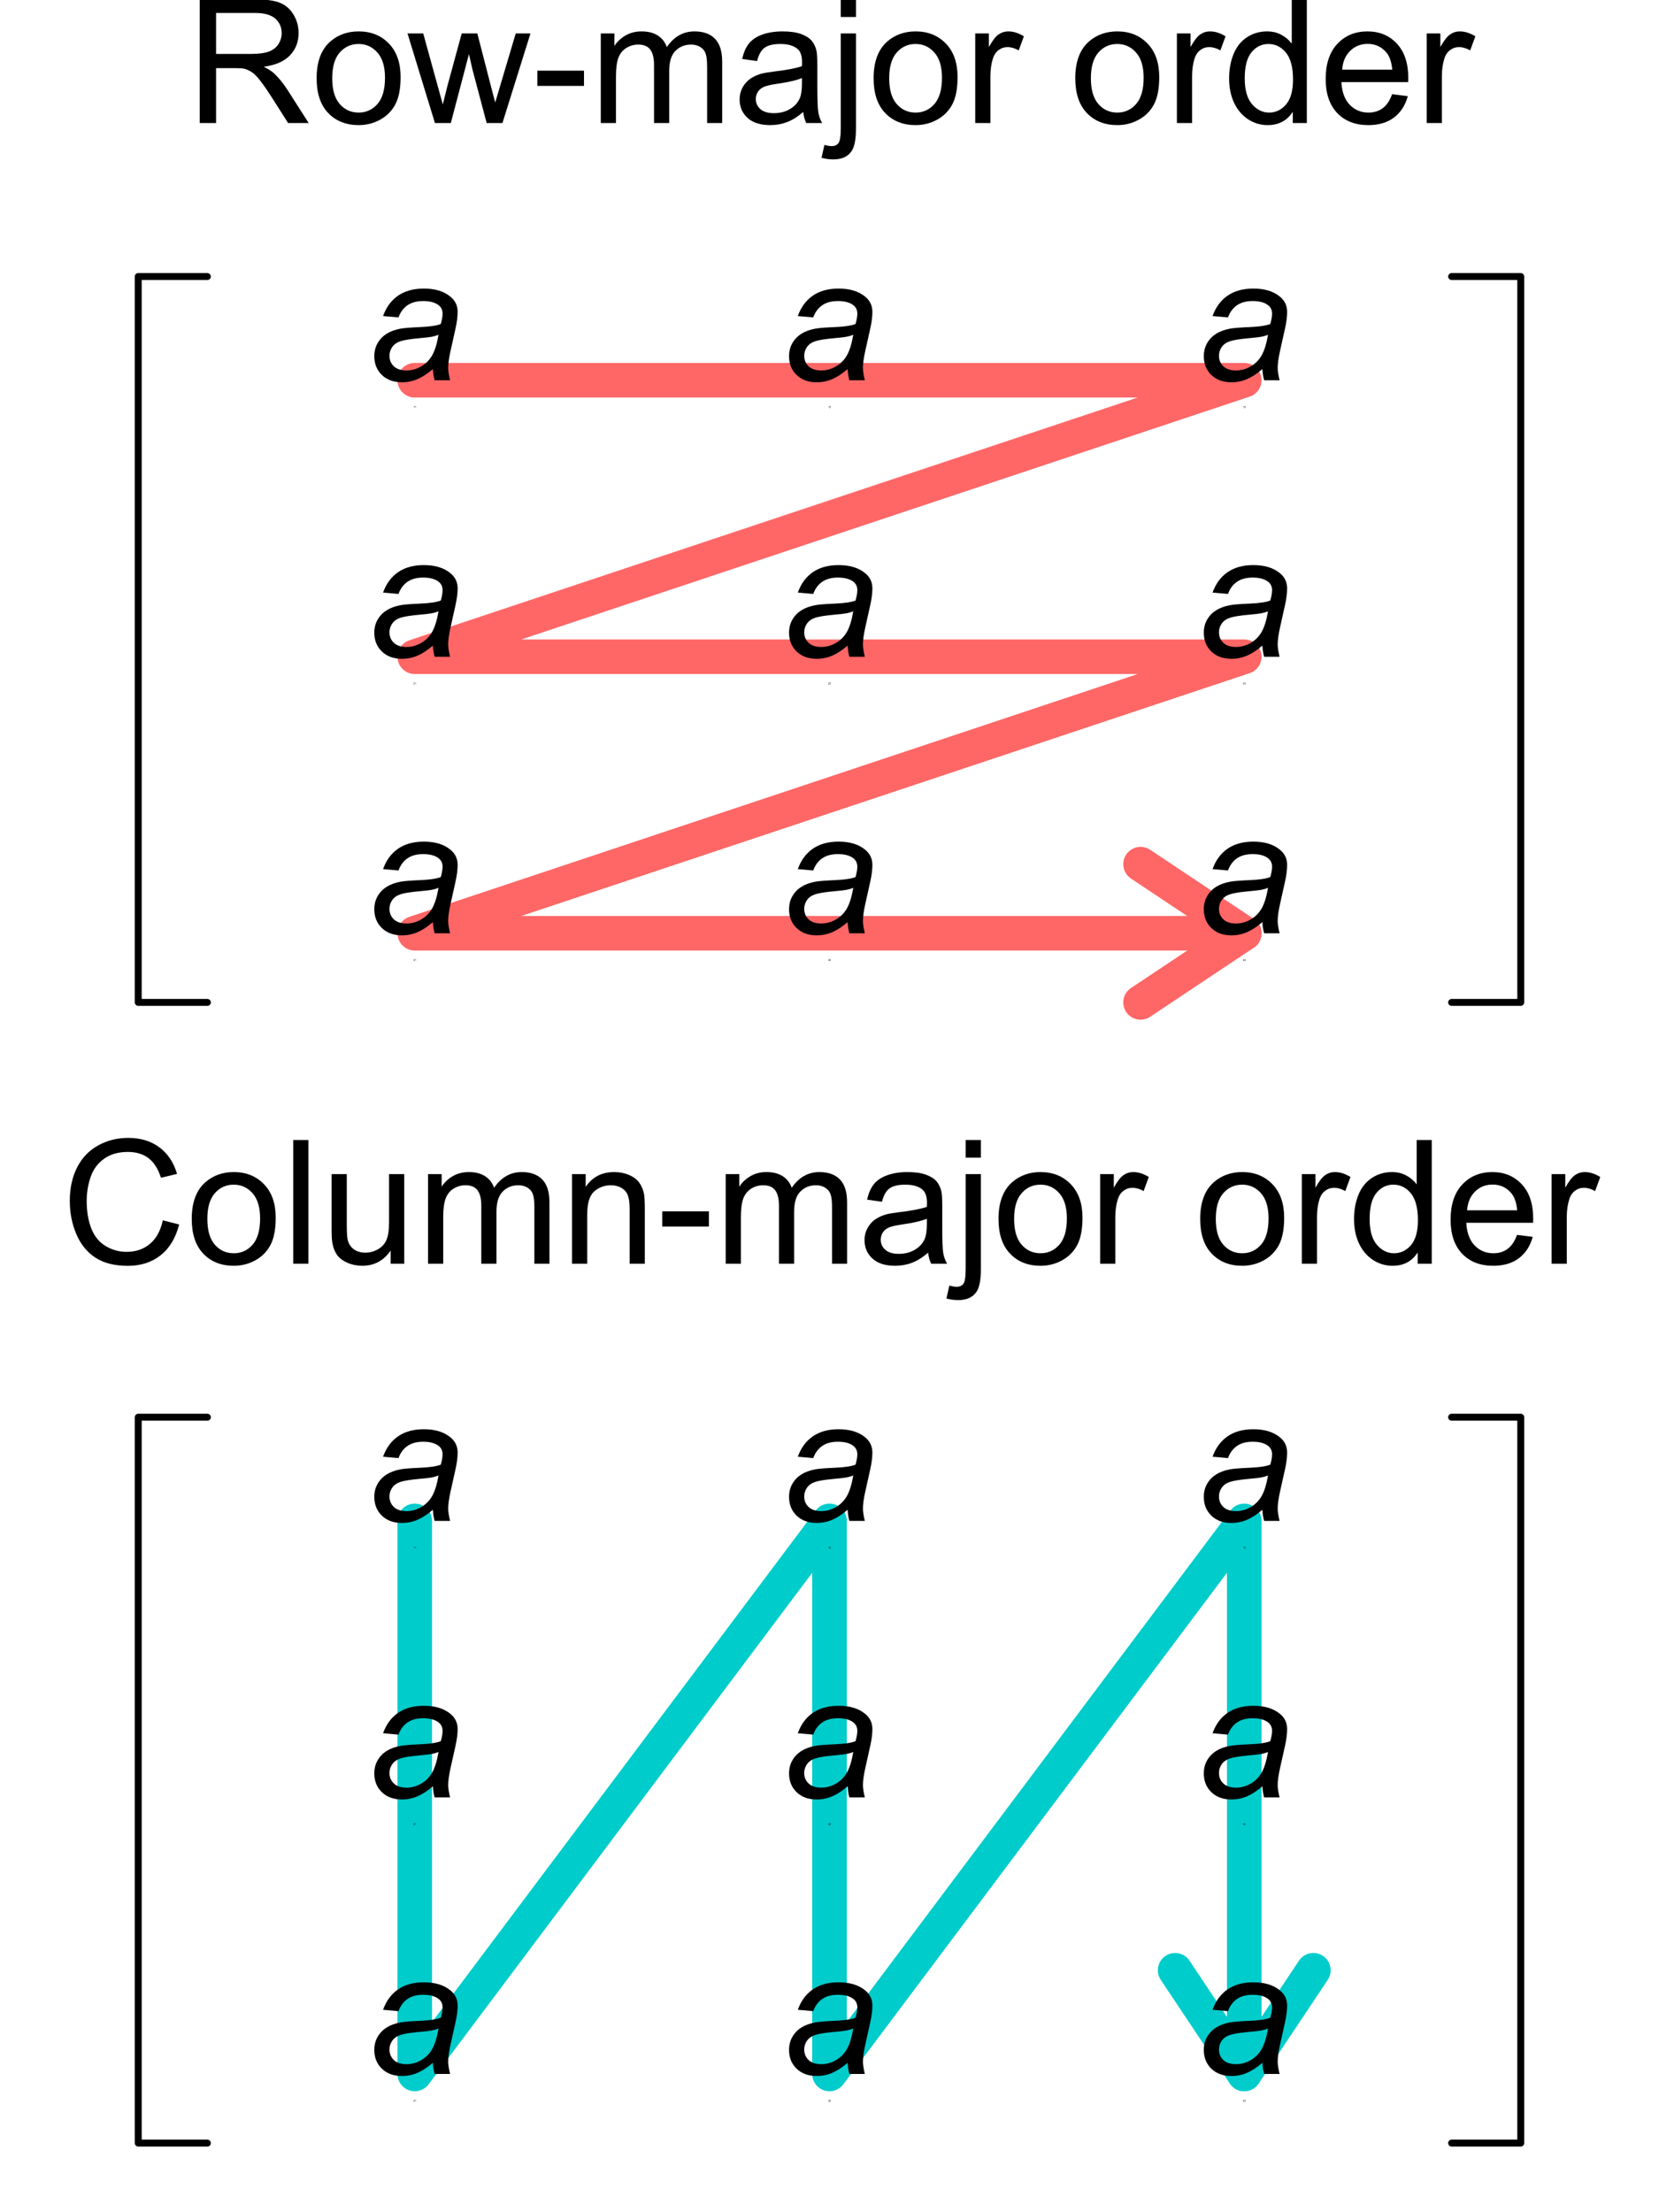 <?xml version="1.0" encoding="UTF-8"?>
<svg xmlns="http://www.w3.org/2000/svg" xmlns:xlink="http://www.w3.org/1999/xlink" width="480pt" height="640pt" viewBox="0 0 480 640" version="1.1">
<rect x="0" y="0" width="480" height="640" fill="#333333" stroke="none"/>
<defs>
<g>
<symbol overflow="visible" id="glyph0-0">
<path style="stroke:none;" d="M 6.25 0 L 6.25 -31.25 L 31.25 -31.25 L 31.25 0 Z M 7.031 -0.781 L 30.469 -0.781 L 30.469 -30.469 L 7.031 -30.469 Z M 7.031 -0.781 "/>
</symbol>
<symbol overflow="visible" id="glyph0-1">
<path style="stroke:none;" d="M 3.938 0 L 3.938 -35.797 L 19.797 -35.797 C 22.984 -35.797 25.406 -35.473 27.062 -34.828 C 28.727 -34.18 30.055 -33.047 31.047 -31.422 C 32.047 -29.797 32.547 -28 32.547 -26.031 C 32.547 -23.488 31.723 -21.348 30.078 -19.609 C 28.43 -17.867 25.895 -16.758 22.469 -16.281 C 23.719 -15.676 24.664 -15.082 25.312 -14.5 C 26.695 -13.227 28.008 -11.641 29.25 -9.734 L 35.469 0 L 29.516 0 L 24.781 -7.453 C 23.395 -9.598 22.254 -11.238 21.359 -12.375 C 20.461 -13.52 19.66 -14.316 18.953 -14.766 C 18.242 -15.223 17.523 -15.539 16.797 -15.719 C 16.254 -15.832 15.375 -15.891 14.156 -15.891 L 8.672 -15.891 L 8.672 0 Z M 8.672 -20 L 18.844 -20 C 21.008 -20 22.703 -20.223 23.922 -20.672 C 25.141 -21.117 26.066 -21.832 26.703 -22.812 C 27.336 -23.801 27.656 -24.875 27.656 -26.031 C 27.656 -27.719 27.039 -29.109 25.812 -30.203 C 24.582 -31.297 22.645 -31.844 20 -31.844 L 8.672 -31.844 Z M 8.672 -20 "/>
</symbol>
<symbol overflow="visible" id="glyph0-2">
<path style="stroke:none;" d="M 1.656 -12.969 C 1.656 -17.77 2.992 -21.328 5.672 -23.641 C 7.898 -25.555 10.613 -26.516 13.812 -26.516 C 17.383 -26.516 20.301 -25.344 22.562 -23 C 24.82 -20.664 25.953 -17.441 25.953 -13.328 C 25.953 -9.992 25.453 -7.367 24.453 -5.453 C 23.453 -3.547 21.992 -2.062 20.078 -1 C 18.172 0.062 16.082 0.594 13.812 0.594 C 10.188 0.594 7.254 -0.566 5.016 -2.891 C 2.773 -5.223 1.656 -8.582 1.656 -12.969 Z M 6.172 -12.969 C 6.172 -9.645 6.895 -7.156 8.344 -5.5 C 9.789 -3.852 11.613 -3.031 13.812 -3.031 C 16 -3.031 17.816 -3.859 19.266 -5.516 C 20.711 -7.18 21.438 -9.711 21.438 -13.109 C 21.438 -16.316 20.707 -18.742 19.25 -20.391 C 17.789 -22.047 15.977 -22.875 13.812 -22.875 C 11.613 -22.875 9.789 -22.051 8.344 -20.406 C 6.895 -18.758 6.172 -16.281 6.172 -12.969 Z M 6.172 -12.969 "/>
</symbol>
<symbol overflow="visible" id="glyph0-3">
<path style="stroke:none;" d="M 8.078 0 L 0.141 -25.922 L 4.688 -25.922 L 8.812 -10.969 L 10.359 -5.391 C 10.422 -5.672 10.863 -7.457 11.688 -10.75 L 15.828 -25.922 L 20.344 -25.922 L 24.219 -10.891 L 25.516 -5.938 L 27 -10.938 L 31.453 -25.922 L 35.719 -25.922 L 27.609 0 L 23.047 0 L 18.922 -15.531 L 17.922 -19.953 L 12.672 0 Z M 8.078 0 "/>
</symbol>
<symbol overflow="visible" id="glyph0-4">
<path style="stroke:none;" d="M 1.594 -10.75 L 1.594 -15.156 L 15.094 -15.156 L 15.094 -10.75 Z M 1.594 -10.75 "/>
</symbol>
<symbol overflow="visible" id="glyph0-5">
<path style="stroke:none;" d="M 3.297 0 L 3.297 -25.922 L 7.234 -25.922 L 7.234 -22.297 C 8.047 -23.555 9.125 -24.57 10.469 -25.344 C 11.82 -26.125 13.363 -26.516 15.094 -26.516 C 17.008 -26.516 18.582 -26.113 19.812 -25.312 C 21.039 -24.52 21.906 -23.406 22.406 -21.969 C 24.457 -25 27.129 -26.516 30.422 -26.516 C 32.992 -26.516 34.969 -25.801 36.344 -24.375 C 37.727 -22.945 38.422 -20.754 38.422 -17.797 L 38.422 0 L 34.062 0 L 34.062 -16.328 C 34.062 -18.086 33.914 -19.352 33.625 -20.125 C 33.344 -20.906 32.828 -21.531 32.078 -22 C 31.328 -22.469 30.445 -22.703 29.438 -22.703 C 27.613 -22.703 26.098 -22.094 24.891 -20.875 C 23.691 -19.664 23.094 -17.727 23.094 -15.062 L 23.094 0 L 18.703 0 L 18.703 -16.844 C 18.703 -18.801 18.344 -20.266 17.625 -21.234 C 16.906 -22.211 15.734 -22.703 14.109 -22.703 C 12.867 -22.703 11.723 -22.375 10.672 -21.719 C 9.629 -21.07 8.867 -20.125 8.391 -18.875 C 7.922 -17.625 7.688 -15.816 7.688 -13.453 L 7.688 0 Z M 3.297 0 "/>
</symbol>
<symbol overflow="visible" id="glyph0-6">
<path style="stroke:none;" d="M 20.219 -3.203 C 18.594 -1.816 17.023 -0.836 15.516 -0.266 C 14.004 0.305 12.391 0.594 10.672 0.594 C 7.816 0.594 5.625 -0.102 4.094 -1.5 C 2.57 -2.895 1.812 -4.676 1.812 -6.844 C 1.812 -8.102 2.098 -9.258 2.672 -10.312 C 3.254 -11.363 4.008 -12.207 4.938 -12.844 C 5.875 -13.477 6.93 -13.957 8.109 -14.281 C 8.973 -14.508 10.273 -14.727 12.016 -14.938 C 15.555 -15.363 18.164 -15.867 19.844 -16.453 C 19.863 -17.055 19.875 -17.441 19.875 -17.609 C 19.875 -19.391 19.457 -20.648 18.625 -21.391 C 17.5 -22.379 15.832 -22.875 13.625 -22.875 C 11.551 -22.875 10.02 -22.508 9.031 -21.781 C 8.051 -21.062 7.328 -19.781 6.859 -17.938 L 2.562 -18.531 C 2.957 -20.375 3.598 -21.859 4.484 -22.984 C 5.379 -24.117 6.672 -24.988 8.359 -25.594 C 10.055 -26.207 12.023 -26.516 14.266 -26.516 C 16.473 -26.516 18.27 -26.254 19.656 -25.734 C 21.039 -25.211 22.055 -24.555 22.703 -23.766 C 23.359 -22.973 23.816 -21.977 24.078 -20.781 C 24.223 -20.031 24.297 -18.676 24.297 -16.719 L 24.297 -10.859 C 24.297 -6.773 24.391 -4.191 24.578 -3.109 C 24.766 -2.023 25.133 -0.988 25.688 0 L 21.094 0 C 20.633 -0.914 20.344 -1.984 20.219 -3.203 Z M 19.844 -13.016 C 18.25 -12.359 15.859 -11.805 12.672 -11.359 C 10.867 -11.098 9.594 -10.801 8.844 -10.469 C 8.094 -10.145 7.516 -9.672 7.109 -9.047 C 6.703 -8.422 6.5 -7.723 6.5 -6.953 C 6.5 -5.785 6.941 -4.812 7.828 -4.031 C 8.711 -3.25 10.008 -2.859 11.719 -2.859 C 13.414 -2.859 14.922 -3.227 16.234 -3.969 C 17.555 -4.707 18.523 -5.719 19.141 -7 C 19.609 -8 19.844 -9.469 19.844 -11.406 Z M 19.844 -13.016 "/>
</symbol>
<symbol overflow="visible" id="glyph0-7">
<path style="stroke:none;" d="M 3.266 -30.688 L 3.266 -35.797 L 7.672 -35.797 L 7.672 -30.688 Z M -2.297 10.062 L -1.469 6.328 C -0.582 6.555 0.109 6.672 0.609 6.672 C 1.504 6.672 2.172 6.375 2.609 5.781 C 3.047 5.188 3.266 3.695 3.266 1.312 L 3.266 -25.922 L 7.672 -25.922 L 7.672 1.422 C 7.672 4.609 7.254 6.828 6.422 8.078 C 5.359 9.703 3.598 10.516 1.141 10.516 C -0.047 10.516 -1.191 10.363 -2.297 10.062 Z M -2.297 10.062 "/>
</symbol>
<symbol overflow="visible" id="glyph0-8">
<path style="stroke:none;" d="M 3.25 0 L 3.25 -25.922 L 7.203 -25.922 L 7.203 -22 C 8.211 -23.832 9.145 -25.039 10 -25.625 C 10.852 -26.219 11.789 -26.516 12.812 -26.516 C 14.301 -26.516 15.805 -26.039 17.328 -25.094 L 15.828 -21.016 C 14.742 -21.648 13.664 -21.969 12.594 -21.969 C 11.633 -21.969 10.77 -21.676 10 -21.094 C 9.238 -20.52 8.695 -19.723 8.375 -18.703 C 7.883 -17.141 7.641 -15.43 7.641 -13.578 L 7.641 0 Z M 3.25 0 "/>
</symbol>
<symbol overflow="visible" id="glyph0-9">
<path style="stroke:none;" d="M 20.125 0 L 20.125 -3.266 C 18.477 -0.691 16.055 0.594 12.859 0.594 C 10.797 0.594 8.895 0.023 7.156 -1.109 C 5.426 -2.254 4.082 -3.848 3.125 -5.891 C 2.176 -7.93 1.703 -10.281 1.703 -12.938 C 1.703 -15.531 2.133 -17.879 3 -19.984 C 3.863 -22.086 5.156 -23.703 6.875 -24.828 C 8.602 -25.953 10.535 -26.516 12.672 -26.516 C 14.234 -26.516 15.625 -26.18 16.844 -25.516 C 18.062 -24.859 19.055 -24.004 19.828 -22.953 L 19.828 -35.797 L 24.188 -35.797 L 24.188 0 Z M 6.219 -12.938 C 6.219 -9.613 6.914 -7.129 8.312 -5.484 C 9.719 -3.848 11.375 -3.031 13.281 -3.031 C 15.195 -3.031 16.828 -3.812 18.172 -5.375 C 19.516 -6.945 20.188 -9.348 20.188 -12.578 C 20.188 -16.117 19.504 -18.719 18.141 -20.375 C 16.773 -22.039 15.094 -22.875 13.094 -22.875 C 11.133 -22.875 9.5 -22.078 8.188 -20.484 C 6.875 -18.891 6.219 -16.375 6.219 -12.938 Z M 6.219 -12.938 "/>
</symbol>
<symbol overflow="visible" id="glyph0-10">
<path style="stroke:none;" d="M 21.047 -8.344 L 25.594 -7.781 C 24.875 -5.133 23.547 -3.078 21.609 -1.609 C 19.672 -0.141 17.195 0.594 14.188 0.594 C 10.395 0.594 7.383 -0.57 5.156 -2.906 C 2.938 -5.25 1.828 -8.531 1.828 -12.75 C 1.828 -17.102 2.945 -20.484 5.188 -22.891 C 7.438 -25.305 10.352 -26.516 13.938 -26.516 C 17.406 -26.516 20.238 -25.332 22.438 -22.969 C 24.633 -20.613 25.734 -17.297 25.734 -13.016 C 25.734 -12.754 25.723 -12.363 25.703 -11.844 L 6.375 -11.844 C 6.531 -8.988 7.332 -6.805 8.781 -5.297 C 10.238 -3.785 12.047 -3.031 14.203 -3.031 C 15.816 -3.031 17.191 -3.453 18.328 -4.297 C 19.473 -5.141 20.379 -6.488 21.047 -8.344 Z M 6.609 -15.453 L 21.094 -15.453 C 20.895 -17.629 20.344 -19.266 19.438 -20.359 C 18.031 -22.055 16.211 -22.906 13.984 -22.906 C 11.973 -22.906 10.281 -22.227 8.906 -20.875 C 7.531 -19.52 6.766 -17.711 6.609 -15.453 Z M 6.609 -15.453 "/>
</symbol>
<symbol overflow="visible" id="glyph0-11">
<path style="stroke:none;" d="M 29.391 -12.547 L 34.125 -11.359 C 33.133 -7.461 31.348 -4.492 28.766 -2.453 C 26.191 -0.41 23.039 0.609 19.312 0.609 C 15.457 0.609 12.32 -0.176 9.906 -1.75 C 7.488 -3.32 5.645 -5.594 4.375 -8.562 C 3.113 -11.539 2.484 -14.742 2.484 -18.172 C 2.484 -21.891 3.195 -25.133 4.625 -27.906 C 6.051 -30.688 8.078 -32.797 10.703 -34.234 C 13.336 -35.68 16.234 -36.406 19.391 -36.406 C 22.961 -36.406 25.969 -35.492 28.406 -33.672 C 30.852 -31.848 32.555 -29.285 33.516 -25.984 L 28.859 -24.875 C 28.023 -27.477 26.816 -29.375 25.234 -30.562 C 23.66 -31.75 21.676 -32.344 19.281 -32.344 C 16.531 -32.344 14.234 -31.68 12.391 -30.359 C 10.547 -29.047 9.25 -27.281 8.5 -25.062 C 7.75 -22.844 7.375 -20.551 7.375 -18.188 C 7.375 -15.145 7.816 -12.488 8.703 -10.219 C 9.586 -7.945 10.969 -6.25 12.844 -5.125 C 14.719 -4 16.742 -3.438 18.922 -3.438 C 21.578 -3.438 23.82 -4.203 25.656 -5.734 C 27.5 -7.266 28.742 -9.535 29.391 -12.547 Z M 29.391 -12.547 "/>
</symbol>
<symbol overflow="visible" id="glyph0-12">
<path style="stroke:none;" d="M 3.203 0 L 3.203 -35.797 L 7.594 -35.797 L 7.594 0 Z M 3.203 0 "/>
</symbol>
<symbol overflow="visible" id="glyph0-13">
<path style="stroke:none;" d="M 20.281 0 L 20.281 -3.812 C 18.27 -0.875 15.531 0.594 12.062 0.594 C 10.531 0.594 9.098 0.301 7.766 -0.281 C 6.441 -0.875 5.457 -1.613 4.812 -2.5 C 4.176 -3.383 3.727 -4.473 3.469 -5.766 C 3.289 -6.629 3.203 -7.992 3.203 -9.859 L 3.203 -25.922 L 7.594 -25.922 L 7.594 -11.547 C 7.594 -9.254 7.68 -7.707 7.859 -6.906 C 8.141 -5.75 8.727 -4.844 9.625 -4.188 C 10.52 -3.531 11.625 -3.203 12.938 -3.203 C 14.258 -3.203 15.5 -3.535 16.656 -4.203 C 17.812 -4.879 18.629 -5.801 19.109 -6.969 C 19.586 -8.133 19.828 -9.82 19.828 -12.031 L 19.828 -25.922 L 24.219 -25.922 L 24.219 0 Z M 20.281 0 "/>
</symbol>
<symbol overflow="visible" id="glyph0-14">
<path style="stroke:none;" d="M 3.297 0 L 3.297 -25.922 L 7.25 -25.922 L 7.25 -22.234 C 9.156 -25.086 11.906 -26.516 15.5 -26.516 C 17.062 -26.516 18.5 -26.234 19.812 -25.672 C 21.125 -25.109 22.102 -24.367 22.75 -23.453 C 23.406 -22.547 23.863 -21.469 24.125 -20.219 C 24.281 -19.406 24.359 -17.977 24.359 -15.938 L 24.359 0 L 19.969 0 L 19.969 -15.766 C 19.969 -17.555 19.797 -18.895 19.453 -19.781 C 19.117 -20.676 18.516 -21.383 17.641 -21.906 C 16.766 -22.438 15.742 -22.703 14.578 -22.703 C 12.703 -22.703 11.082 -22.109 9.719 -20.922 C 8.363 -19.734 7.688 -17.477 7.688 -14.156 L 7.688 0 Z M 3.297 0 "/>
</symbol>
<symbol overflow="visible" id="glyph1-0">
<path style="stroke:none;" d="M 6.25 0 L 6.25 -31.25 L 31.25 -31.25 L 31.25 0 Z M 7.031 -0.781 L 30.469 -0.781 L 30.469 -30.469 L 7.031 -30.469 Z M 7.031 -0.781 "/>
</symbol>
<symbol overflow="visible" id="glyph1-1">
<path style="stroke:none;" d="M 19.141 -3.219 C 17.609 -1.906 16.133 -0.941 14.719 -0.328 C 13.301 0.285 11.789 0.594 10.188 0.594 C 7.789 0.594 5.859 -0.109 4.391 -1.516 C 2.93 -2.93 2.203 -4.738 2.203 -6.938 C 2.203 -8.383 2.531 -9.664 3.188 -10.781 C 3.844 -11.895 4.719 -12.789 5.812 -13.469 C 6.906 -14.145 8.238 -14.629 9.812 -14.922 C 10.801 -15.109 12.68 -15.258 15.453 -15.375 C 18.234 -15.488 20.227 -15.785 21.438 -16.266 C 21.781 -17.461 21.953 -18.461 21.953 -19.266 C 21.953 -20.285 21.578 -21.094 20.828 -21.688 C 19.797 -22.5 18.297 -22.906 16.328 -22.906 C 14.473 -22.906 12.957 -22.492 11.781 -21.672 C 10.602 -20.848 9.742 -19.68 9.203 -18.172 L 4.734 -18.562 C 5.648 -21.125 7.094 -23.086 9.062 -24.453 C 11.039 -25.828 13.535 -26.516 16.547 -26.516 C 19.754 -26.516 22.297 -25.75 24.172 -24.219 C 25.598 -23.082 26.312 -21.602 26.312 -19.781 C 26.312 -18.395 26.109 -16.789 25.703 -14.969 L 24.266 -8.516 C 23.805 -6.461 23.578 -4.797 23.578 -3.516 C 23.578 -2.703 23.758 -1.531 24.125 0 L 19.656 0 C 19.406 -0.844 19.234 -1.914 19.141 -3.219 Z M 20.781 -13.141 C 20.156 -12.891 19.488 -12.695 18.781 -12.562 C 18.07 -12.438 16.891 -12.301 15.234 -12.156 C 12.66 -11.926 10.844 -11.633 9.781 -11.281 C 8.727 -10.938 7.93 -10.379 7.391 -9.609 C 6.859 -8.848 6.594 -8.004 6.594 -7.078 C 6.594 -5.836 7.02 -4.816 7.875 -4.016 C 8.727 -3.223 9.945 -2.828 11.531 -2.828 C 12.988 -2.828 14.395 -3.211 15.75 -3.984 C 17.102 -4.766 18.172 -5.844 18.953 -7.219 C 19.734 -8.602 20.344 -10.578 20.781 -13.141 Z M 20.781 -13.141 "/>
</symbol>
<symbol overflow="visible" id="glyph2-0">
<path style="stroke:none;" d="M 0.094 0 L 0.094 -0.469 L 0.469 -0.469 L 0.469 0 Z M 0.109 -0.016 L 0.453 -0.016 L 0.453 -0.453 L 0.109 -0.453 Z M 0.109 -0.016 "/>
</symbol>
<symbol overflow="visible" id="glyph2-1">
<path style="stroke:none;" d="M 0.281 0 L 0.219 0 L 0.219 -0.422 C 0.195 -0.41 0.176 -0.395 0.156 -0.375 C 0.133 -0.363 0.109 -0.352 0.078 -0.344 L 0.078 -0.406 C 0.117 -0.426 0.148 -0.445 0.172 -0.469 C 0.203 -0.488 0.223 -0.516 0.234 -0.547 L 0.281 -0.547 Z M 0.281 0 "/>
</symbol>
<symbol overflow="visible" id="glyph2-2">
<path style="stroke:none;" d="M 0.375 -0.062 L 0.375 0 L 0.031 0 C 0.031 -0.02 0.031 -0.035 0.031 -0.047 C 0.039 -0.066 0.055 -0.086 0.078 -0.109 C 0.098 -0.141 0.129 -0.172 0.172 -0.203 C 0.223 -0.242 0.258 -0.281 0.281 -0.312 C 0.301 -0.344 0.312 -0.367 0.312 -0.391 C 0.312 -0.422 0.301 -0.441 0.281 -0.453 C 0.27 -0.473 0.25 -0.484 0.219 -0.484 C 0.188 -0.484 0.16 -0.473 0.141 -0.453 C 0.117 -0.43 0.109 -0.406 0.109 -0.375 L 0.031 -0.391 C 0.039 -0.43 0.055 -0.469 0.078 -0.5 C 0.109 -0.531 0.156 -0.547 0.219 -0.547 C 0.258 -0.547 0.297 -0.531 0.328 -0.5 C 0.359 -0.469 0.375 -0.43 0.375 -0.391 C 0.375 -0.367 0.367 -0.348 0.359 -0.328 C 0.359 -0.305 0.348 -0.281 0.328 -0.25 C 0.305 -0.227 0.27 -0.203 0.219 -0.172 C 0.188 -0.141 0.16 -0.113 0.141 -0.094 C 0.129 -0.082 0.125 -0.07 0.125 -0.062 Z M 0.375 -0.062 "/>
</symbol>
<symbol overflow="visible" id="glyph2-3">
<path style="stroke:none;" d="M 0.031 -0.141 L 0.094 -0.156 C 0.102 -0.113 0.117 -0.082 0.141 -0.062 C 0.16 -0.051 0.18 -0.047 0.203 -0.047 C 0.234 -0.047 0.258 -0.055 0.281 -0.078 C 0.301 -0.098 0.312 -0.125 0.312 -0.156 C 0.312 -0.188 0.301 -0.211 0.281 -0.234 C 0.27 -0.254 0.25 -0.266 0.219 -0.266 C 0.195 -0.266 0.18 -0.266 0.172 -0.266 L 0.172 -0.312 C 0.203 -0.312 0.227 -0.316 0.25 -0.328 C 0.281 -0.348 0.297 -0.375 0.297 -0.406 C 0.297 -0.426 0.285 -0.441 0.266 -0.453 C 0.242 -0.473 0.223 -0.484 0.203 -0.484 C 0.18 -0.484 0.16 -0.473 0.141 -0.453 C 0.129 -0.441 0.117 -0.422 0.109 -0.391 L 0.031 -0.406 C 0.039 -0.445 0.062 -0.477 0.094 -0.5 C 0.125 -0.531 0.16 -0.547 0.203 -0.547 C 0.234 -0.547 0.258 -0.535 0.281 -0.516 C 0.301 -0.504 0.316 -0.488 0.328 -0.469 C 0.348 -0.445 0.359 -0.426 0.359 -0.406 C 0.359 -0.375 0.348 -0.348 0.328 -0.328 C 0.316 -0.316 0.301 -0.305 0.281 -0.297 C 0.312 -0.285 0.336 -0.27 0.359 -0.25 C 0.379 -0.227 0.391 -0.203 0.391 -0.172 C 0.391 -0.117 0.367 -0.07 0.328 -0.031 C 0.297 0 0.254 0.016 0.203 0.016 C 0.148 0.016 0.109 0 0.078 -0.031 C 0.047 -0.062 0.031 -0.098 0.031 -0.141 Z M 0.031 -0.141 "/>
</symbol>
</g>
</defs>
<g id="surface1">
<path style=" stroke:none;fill-rule:evenodd;fill:rgb(100%,100%,100%);fill-opacity:1;" d="M 240 -99809 C 55431 -99809 100239 -55001 100239 190 C 100239 55381 55431 100189 240 100189 C -54951 100189 -99759 55381 -99759 190 C -99759 -55001 -54951 -99809 240 -99809 Z M 240 -99809 "/>
<g style="fill:rgb(0%,0%,0%);fill-opacity:1;">
  <use xlink:href="#glyph0-1" x="53.843" y="35.6"/>
</g>
<g style="fill:rgb(0%,0%,0%);fill-opacity:1;">
  <use xlink:href="#glyph0-2" x="89.953" y="35.6"/>
</g>
<g style="fill:rgb(0%,0%,0%);fill-opacity:1;">
  <use xlink:href="#glyph0-3" x="117.763" y="35.6"/>
</g>
<g style="fill:rgb(0%,0%,0%);fill-opacity:1;">
  <use xlink:href="#glyph0-4" x="153.873" y="35.6"/>
</g>
<g style="fill:rgb(0%,0%,0%);fill-opacity:1;">
  <use xlink:href="#glyph0-5" x="170.528" y="35.6"/>
</g>
<g style="fill:rgb(0%,0%,0%);fill-opacity:1;">
  <use xlink:href="#glyph0-6" x="212.183" y="35.6"/>
</g>
<g style="fill:rgb(0%,0%,0%);fill-opacity:1;">
  <use xlink:href="#glyph0-7" x="239.993" y="35.6"/>
</g>
<g style="fill:rgb(0%,0%,0%);fill-opacity:1;">
  <use xlink:href="#glyph0-2" x="251.103" y="35.6"/>
</g>
<g style="fill:rgb(0%,0%,0%);fill-opacity:1;">
  <use xlink:href="#glyph0-8" x="278.913" y="35.6"/>
</g>
<g style="fill:rgb(0%,0%,0%);fill-opacity:1;">
  <use xlink:href="#glyph0-2" x="309.453" y="35.6"/>
</g>
<g style="fill:rgb(0%,0%,0%);fill-opacity:1;">
  <use xlink:href="#glyph0-8" x="337.263" y="35.6"/>
</g>
<g style="fill:rgb(0%,0%,0%);fill-opacity:1;">
  <use xlink:href="#glyph0-9" x="353.918" y="35.6"/>
</g>
<g style="fill:rgb(0%,0%,0%);fill-opacity:1;">
  <use xlink:href="#glyph0-10" x="381.728" y="35.6"/>
</g>
<g style="fill:rgb(0%,0%,0%);fill-opacity:1;">
  <use xlink:href="#glyph0-8" x="409.538" y="35.6"/>
</g>
<path style="fill:none;stroke-width:10;stroke-linecap:round;stroke-linejoin:round;stroke:rgb(100%,39.999%,39.999%);stroke-opacity:1;stroke-miterlimit:10;" d="M 120 530 L 360 530 L 120 450 L 360 450 L 120 370 L 360 370 " transform="matrix(1,0,0,-1,0,640)"/>
<path style="fill:none;stroke-width:10;stroke-linecap:round;stroke-linejoin:round;stroke:rgb(100%,39.999%,39.999%);stroke-opacity:1;stroke-miterlimit:10;" d="M 330 390 L 360 370 L 330 350 " transform="matrix(1,0,0,-1,0,640)"/>
<path style="fill:none;stroke-width:2;stroke-linecap:round;stroke-linejoin:round;stroke:rgb(0%,0%,0%);stroke-opacity:1;stroke-miterlimit:10;" d="M 60 560 L 40 560 L 40 350 L 60 350 " transform="matrix(1,0,0,-1,0,640)"/>
<path style="fill:none;stroke-width:2;stroke-linecap:round;stroke-linejoin:round;stroke:rgb(0%,0%,0%);stroke-opacity:1;stroke-miterlimit:10;" d="M 420 560 L 440 560 L 440 350 L 420 350 " transform="matrix(1,0,0,-1,0,640)"/>
<g style="fill:rgb(0%,0%,0%);fill-opacity:1;">
  <use xlink:href="#glyph1-1" x="106.096" y="110"/>
</g>
<g style="fill:rgb(0%,0%,0%);fill-opacity:1;">
  <use xlink:href="#glyph2-1" x="119.611" y="118"/>
</g>
<g style="fill:rgb(0%,0%,0%);fill-opacity:1;">
  <use xlink:href="#glyph2-1" x="119.972" y="118"/>
</g>
<g style="fill:rgb(0%,0%,0%);fill-opacity:1;">
  <use xlink:href="#glyph1-1" x="226.096" y="110"/>
</g>
<g style="fill:rgb(0%,0%,0%);fill-opacity:1;">
  <use xlink:href="#glyph2-1" x="239.583" y="118"/>
</g>
<g style="fill:rgb(0%,0%,0%);fill-opacity:1;">
  <use xlink:href="#glyph2-2" x="240" y="118"/>
</g>
<g style="fill:rgb(0%,0%,0%);fill-opacity:1;">
  <use xlink:href="#glyph1-1" x="346.096" y="110"/>
</g>
<g style="fill:rgb(0%,0%,0%);fill-opacity:1;">
  <use xlink:href="#glyph2-1" x="359.583" y="118"/>
</g>
<g style="fill:rgb(0%,0%,0%);fill-opacity:1;">
  <use xlink:href="#glyph2-3" x="360" y="118"/>
</g>
<g style="fill:rgb(0%,0%,0%);fill-opacity:1;">
  <use xlink:href="#glyph1-1" x="106.096" y="190"/>
</g>
<g style="fill:rgb(0%,0%,0%);fill-opacity:1;">
  <use xlink:href="#glyph2-2" x="119.583" y="198"/>
</g>
<g style="fill:rgb(0%,0%,0%);fill-opacity:1;">
  <use xlink:href="#glyph2-1" x="120" y="198"/>
</g>
<g style="fill:rgb(0%,0%,0%);fill-opacity:1;">
  <use xlink:href="#glyph1-1" x="226.096" y="190"/>
</g>
<g style="fill:rgb(0%,0%,0%);fill-opacity:1;">
  <use xlink:href="#glyph2-2" x="239.583" y="198"/>
</g>
<g style="fill:rgb(0%,0%,0%);fill-opacity:1;">
  <use xlink:href="#glyph2-2" x="240" y="198"/>
</g>
<g style="fill:rgb(0%,0%,0%);fill-opacity:1;">
  <use xlink:href="#glyph1-1" x="346.096" y="190"/>
</g>
<g style="fill:rgb(0%,0%,0%);fill-opacity:1;">
  <use xlink:href="#glyph2-2" x="359.583" y="198"/>
</g>
<g style="fill:rgb(0%,0%,0%);fill-opacity:1;">
  <use xlink:href="#glyph2-3" x="360" y="198"/>
</g>
<g style="fill:rgb(0%,0%,0%);fill-opacity:1;">
  <use xlink:href="#glyph1-1" x="106.096" y="270"/>
</g>
<g style="fill:rgb(0%,0%,0%);fill-opacity:1;">
  <use xlink:href="#glyph2-3" x="119.583" y="278"/>
</g>
<g style="fill:rgb(0%,0%,0%);fill-opacity:1;">
  <use xlink:href="#glyph2-1" x="120" y="278"/>
</g>
<g style="fill:rgb(0%,0%,0%);fill-opacity:1;">
  <use xlink:href="#glyph1-1" x="226.096" y="270"/>
</g>
<g style="fill:rgb(0%,0%,0%);fill-opacity:1;">
  <use xlink:href="#glyph2-3" x="239.583" y="278"/>
</g>
<g style="fill:rgb(0%,0%,0%);fill-opacity:1;">
  <use xlink:href="#glyph2-2" x="240" y="278"/>
</g>
<g style="fill:rgb(0%,0%,0%);fill-opacity:1;">
  <use xlink:href="#glyph1-1" x="346.096" y="270"/>
</g>
<g style="fill:rgb(0%,0%,0%);fill-opacity:1;">
  <use xlink:href="#glyph2-3" x="359.583" y="278"/>
</g>
<g style="fill:rgb(0%,0%,0%);fill-opacity:1;">
  <use xlink:href="#glyph2-3" x="360" y="278"/>
</g>
<g style="fill:rgb(0%,0%,0%);fill-opacity:1;">
  <use xlink:href="#glyph0-11" x="17.71" y="365.6"/>
</g>
<g style="fill:rgb(0%,0%,0%);fill-opacity:1;">
  <use xlink:href="#glyph0-2" x="53.82" y="365.6"/>
</g>
<g style="fill:rgb(0%,0%,0%);fill-opacity:1;">
  <use xlink:href="#glyph0-12" x="81.63" y="365.6"/>
</g>
<g style="fill:rgb(0%,0%,0%);fill-opacity:1;">
  <use xlink:href="#glyph0-13" x="92.74" y="365.6"/>
</g>
<g style="fill:rgb(0%,0%,0%);fill-opacity:1;">
  <use xlink:href="#glyph0-5" x="120.55" y="365.6"/>
</g>
<g style="fill:rgb(0%,0%,0%);fill-opacity:1;">
  <use xlink:href="#glyph0-14" x="162.205" y="365.6"/>
</g>
<g style="fill:rgb(0%,0%,0%);fill-opacity:1;">
  <use xlink:href="#glyph0-4" x="190.015" y="365.6"/>
</g>
<g style="fill:rgb(0%,0%,0%);fill-opacity:1;">
  <use xlink:href="#glyph0-5" x="206.67" y="365.6"/>
</g>
<g style="fill:rgb(0%,0%,0%);fill-opacity:1;">
  <use xlink:href="#glyph0-6" x="248.325" y="365.6"/>
</g>
<g style="fill:rgb(0%,0%,0%);fill-opacity:1;">
  <use xlink:href="#glyph0-7" x="276.135" y="365.6"/>
</g>
<g style="fill:rgb(0%,0%,0%);fill-opacity:1;">
  <use xlink:href="#glyph0-2" x="287.245" y="365.6"/>
</g>
<g style="fill:rgb(0%,0%,0%);fill-opacity:1;">
  <use xlink:href="#glyph0-8" x="315.055" y="365.6"/>
</g>
<g style="fill:rgb(0%,0%,0%);fill-opacity:1;">
  <use xlink:href="#glyph0-2" x="345.595" y="365.6"/>
</g>
<g style="fill:rgb(0%,0%,0%);fill-opacity:1;">
  <use xlink:href="#glyph0-8" x="373.405" y="365.6"/>
</g>
<g style="fill:rgb(0%,0%,0%);fill-opacity:1;">
  <use xlink:href="#glyph0-9" x="390.06" y="365.6"/>
</g>
<g style="fill:rgb(0%,0%,0%);fill-opacity:1;">
  <use xlink:href="#glyph0-10" x="417.87" y="365.6"/>
</g>
<g style="fill:rgb(0%,0%,0%);fill-opacity:1;">
  <use xlink:href="#glyph0-8" x="445.68" y="365.6"/>
</g>
<path style="fill:none;stroke-width:10;stroke-linecap:round;stroke-linejoin:round;stroke:rgb(0%,80%,80%);stroke-opacity:1;stroke-miterlimit:10;" d="M 120 200 L 120 40 L 240 200 L 240 40 L 360 200 L 360 40 " transform="matrix(1,0,0,-1,0,640)"/>
<path style="fill:none;stroke-width:10;stroke-linecap:round;stroke-linejoin:round;stroke:rgb(0%,80%,80%);stroke-opacity:1;stroke-miterlimit:10;" d="M 380 70 L 360 40 L 340 70 " transform="matrix(1,0,0,-1,0,640)"/>
<path style="fill:none;stroke-width:2;stroke-linecap:round;stroke-linejoin:round;stroke:rgb(0%,0%,0%);stroke-opacity:1;stroke-miterlimit:10;" d="M 60 230 L 40 230 L 40 20 L 60 20 " transform="matrix(1,0,0,-1,0,640)"/>
<path style="fill:none;stroke-width:2;stroke-linecap:round;stroke-linejoin:round;stroke:rgb(0%,0%,0%);stroke-opacity:1;stroke-miterlimit:10;" d="M 420 230 L 440 230 L 440 20 L 420 20 " transform="matrix(1,0,0,-1,0,640)"/>
<g style="fill:rgb(0%,0%,0%);fill-opacity:1;">
  <use xlink:href="#glyph1-1" x="106.096" y="440"/>
</g>
<g style="fill:rgb(0%,0%,0%);fill-opacity:1;">
  <use xlink:href="#glyph2-1" x="119.611" y="448"/>
</g>
<g style="fill:rgb(0%,0%,0%);fill-opacity:1;">
  <use xlink:href="#glyph2-1" x="119.972" y="448"/>
</g>
<g style="fill:rgb(0%,0%,0%);fill-opacity:1;">
  <use xlink:href="#glyph1-1" x="226.096" y="440"/>
</g>
<g style="fill:rgb(0%,0%,0%);fill-opacity:1;">
  <use xlink:href="#glyph2-1" x="239.583" y="448"/>
</g>
<g style="fill:rgb(0%,0%,0%);fill-opacity:1;">
  <use xlink:href="#glyph2-2" x="240" y="448"/>
</g>
<g style="fill:rgb(0%,0%,0%);fill-opacity:1;">
  <use xlink:href="#glyph1-1" x="346.096" y="440"/>
</g>
<g style="fill:rgb(0%,0%,0%);fill-opacity:1;">
  <use xlink:href="#glyph2-1" x="359.583" y="448"/>
</g>
<g style="fill:rgb(0%,0%,0%);fill-opacity:1;">
  <use xlink:href="#glyph2-3" x="360" y="448"/>
</g>
<g style="fill:rgb(0%,0%,0%);fill-opacity:1;">
  <use xlink:href="#glyph1-1" x="106.096" y="520"/>
</g>
<g style="fill:rgb(0%,0%,0%);fill-opacity:1;">
  <use xlink:href="#glyph2-2" x="119.583" y="528"/>
</g>
<g style="fill:rgb(0%,0%,0%);fill-opacity:1;">
  <use xlink:href="#glyph2-1" x="120" y="528"/>
</g>
<g style="fill:rgb(0%,0%,0%);fill-opacity:1;">
  <use xlink:href="#glyph1-1" x="226.096" y="520"/>
</g>
<g style="fill:rgb(0%,0%,0%);fill-opacity:1;">
  <use xlink:href="#glyph2-2" x="239.583" y="528"/>
</g>
<g style="fill:rgb(0%,0%,0%);fill-opacity:1;">
  <use xlink:href="#glyph2-2" x="240" y="528"/>
</g>
<g style="fill:rgb(0%,0%,0%);fill-opacity:1;">
  <use xlink:href="#glyph1-1" x="346.096" y="520"/>
</g>
<g style="fill:rgb(0%,0%,0%);fill-opacity:1;">
  <use xlink:href="#glyph2-2" x="359.583" y="528"/>
</g>
<g style="fill:rgb(0%,0%,0%);fill-opacity:1;">
  <use xlink:href="#glyph2-3" x="360" y="528"/>
</g>
<g style="fill:rgb(0%,0%,0%);fill-opacity:1;">
  <use xlink:href="#glyph1-1" x="106.096" y="600"/>
</g>
<g style="fill:rgb(0%,0%,0%);fill-opacity:1;">
  <use xlink:href="#glyph2-3" x="119.583" y="608"/>
</g>
<g style="fill:rgb(0%,0%,0%);fill-opacity:1;">
  <use xlink:href="#glyph2-1" x="120" y="608"/>
</g>
<g style="fill:rgb(0%,0%,0%);fill-opacity:1;">
  <use xlink:href="#glyph1-1" x="226.096" y="600"/>
</g>
<g style="fill:rgb(0%,0%,0%);fill-opacity:1;">
  <use xlink:href="#glyph2-3" x="239.583" y="608"/>
</g>
<g style="fill:rgb(0%,0%,0%);fill-opacity:1;">
  <use xlink:href="#glyph2-2" x="240" y="608"/>
</g>
<g style="fill:rgb(0%,0%,0%);fill-opacity:1;">
  <use xlink:href="#glyph1-1" x="346.096" y="600"/>
</g>
<g style="fill:rgb(0%,0%,0%);fill-opacity:1;">
  <use xlink:href="#glyph2-3" x="359.583" y="608"/>
</g>
<g style="fill:rgb(0%,0%,0%);fill-opacity:1;">
  <use xlink:href="#glyph2-3" x="360" y="608"/>
</g>
</g>
</svg>
